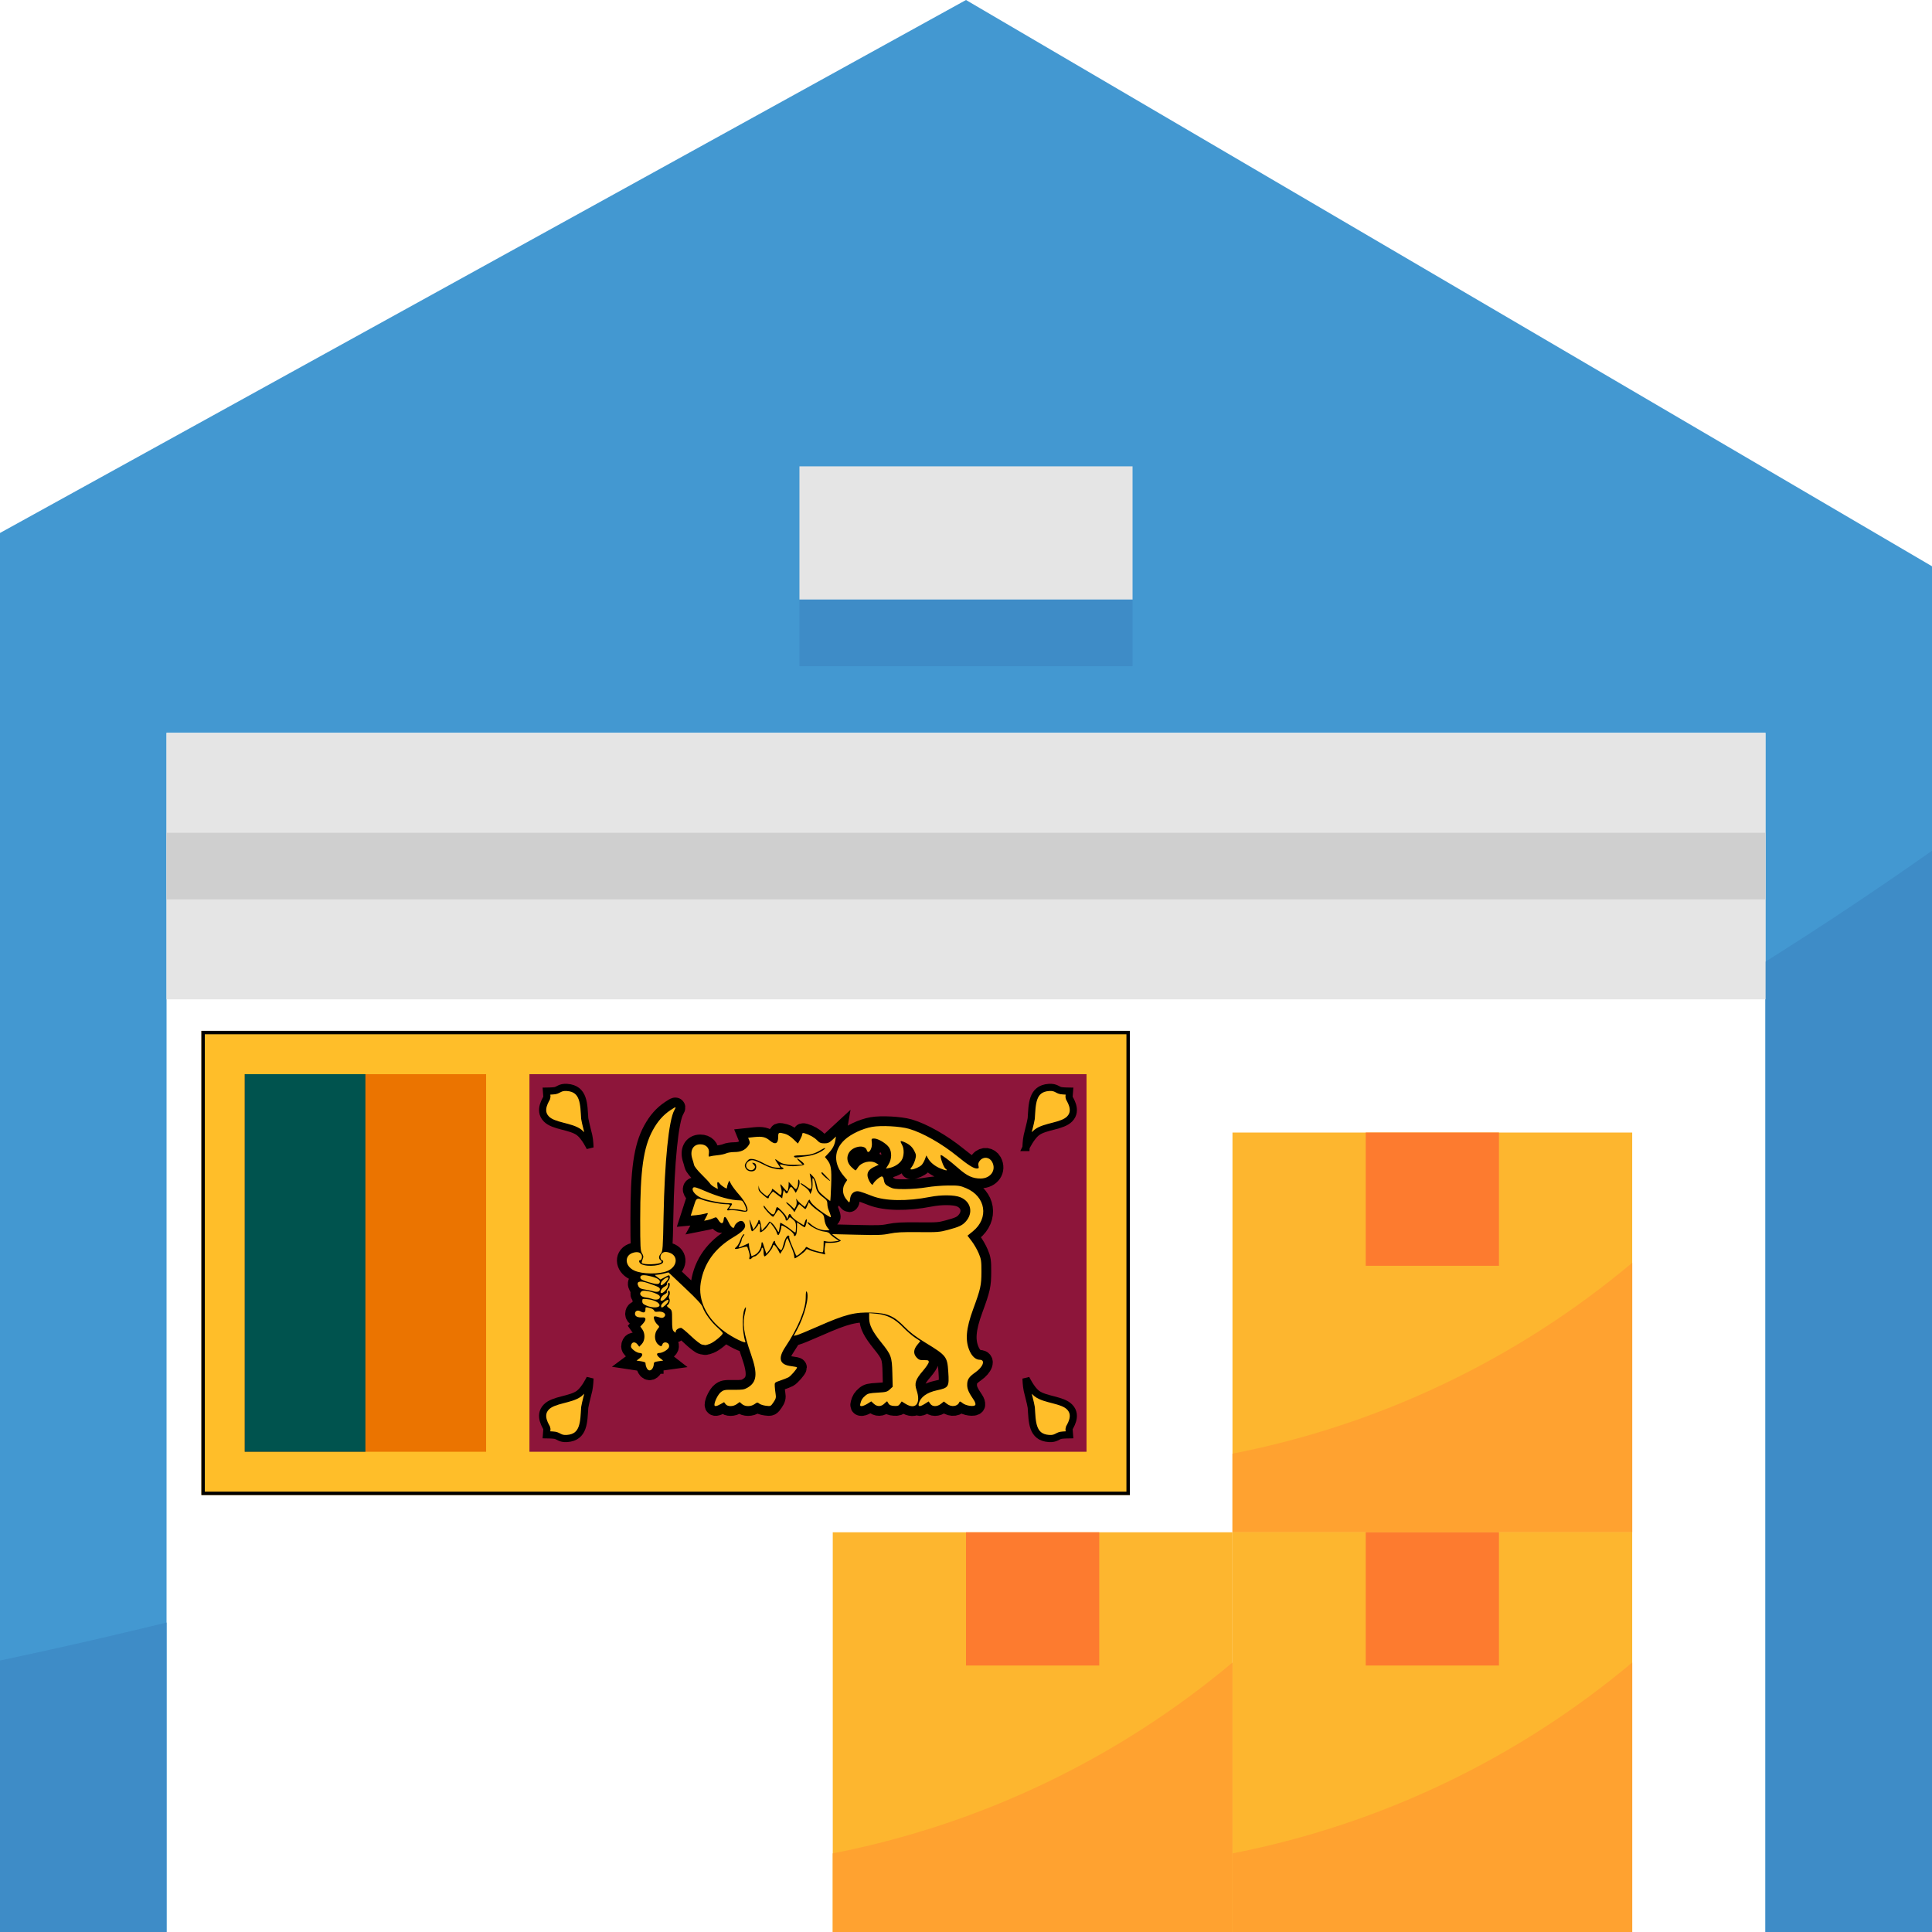 <?xml version="1.0" encoding="UTF-8"?> <svg xmlns="http://www.w3.org/2000/svg" width="566" height="566" viewBox="0 0 566 566" fill="none"><g clip-path="url(#clip0_9_258)"><path d="M283 0L0 156.138V566H48.793V214.69H517.207V566H566V165.897L283 0Z" fill="#4398D1"></path><path d="M517.207 566H566V249.236C549.928 260.556 533.669 271.388 517.207 281.732V566Z" fill="#3E8CC7"></path><path d="M0 566H48.793V475.343C32.008 479.441 15.741 483.15 0 486.467V566Z" fill="#3E8CC7"></path><path d="M517.207 214.69H48.793V292.759H517.207V214.69Z" fill="#E5E5E5"></path><path d="M517.207 243.966H48.793V263.483H517.207V243.966Z" fill="#CFCFCF"></path><path d="M331.793 136.62H234.207V175.655H331.793V136.62Z" fill="#E5E5E5"></path><path d="M478.173 331.793H361.069V448.897H478.173V331.793Z" fill="#FDB62F"></path><path d="M439.137 331.793H400.103V370.827H439.137V331.793Z" fill="#FD7B2F"></path><path d="M361.069 448.897H478.173V369.95C444.506 398.201 404.212 417.445 361.069 425.866V448.897Z" fill="#FFA230"></path><path d="M478.173 448.897H361.069V566H478.173V448.897Z" fill="#FDB62F"></path><path d="M439.137 448.897H400.103V487.931H439.137V448.897Z" fill="#FD7B2F"></path><path d="M361.069 566H478.173V487.053C444.506 515.304 404.212 534.548 361.069 542.97V566Z" fill="#FFA230"></path><path d="M361.069 448.897H243.966V566H361.069V448.897Z" fill="#FDB62F"></path><path d="M322.034 448.897H283V487.931H322.034V448.897Z" fill="#FD7B2F"></path><path d="M243.966 566H361.069V487.053C327.402 515.304 287.109 534.548 243.966 542.97V566Z" fill="#FFA230"></path><path d="M331.793 175.656H234.207V195.173H331.793V175.656Z" fill="#3E8CC7"></path></g><g clip-path="url(#clip1_9_258)"><path d="M59 302H331V438H59V302Z" fill="#FFBE29"></path><path d="M71.693 314.693H142.413V425.307H71.693V314.693Z" fill="#EB7400"></path><path d="M71.693 314.693H107.053V425.307H71.693V314.693Z" fill="#00534E"></path><path d="M155.107 314.693H318.307V425.307H155.107V314.693Z" fill="#8D153A"></path><path d="M172.844 403.822C172.844 403.822 171.344 406.954 169.686 408.23C167.23 410.121 162.194 409.984 160.056 412.19C157.495 414.791 160.255 418.227 160.232 418.525L160.091 420.34C160.091 420.34 161.818 420.361 162.545 420.478C163.639 420.653 164.065 421.565 166.101 421.429C171.22 421.088 171.013 416.361 171.303 412.322C171.56 410.783 172.155 408.778 172.493 407.24C172.783 405.921 172.844 403.822 172.844 403.822Z" fill="#FFBE29" stroke="black" stroke-width="2.096"></path><path d="M211.098 411.358L212.129 410.777L212.57 411.359C213.158 412.135 214.784 412.126 215.863 411.342L216.688 410.742L217.379 411.342C218.287 412.13 219.984 412.131 221.067 411.344C221.825 410.793 221.931 410.782 222.433 411.201C222.731 411.451 223.608 411.736 224.381 411.834C225.772 412.01 225.793 412 226.608 410.809C227.29 409.811 227.396 409.407 227.233 408.439C227.112 407.678 227.026 406.912 226.975 406.144C226.914 405.02 226.92 405.013 228.598 404.443C229.525 404.128 230.597 403.706 230.981 403.505C231.651 403.154 233.499 401.035 233.499 400.618C233.499 400.507 232.777 400.338 231.895 400.241C228.387 399.857 227.792 398.019 230.073 394.605C233.793 389.036 236.038 383.613 236.052 380.159C236.059 378.615 236.149 378.097 236.353 378.432C237.184 379.805 235.695 385.558 233.439 389.69L232.531 391.354L233.398 391.159C233.874 391.052 236.676 389.899 239.625 388.596C247.694 385.03 250.466 384.331 255.688 384.546C260.063 384.726 261.926 385.56 265.015 388.721C266.652 390.396 268.228 391.594 271.112 393.355C277.256 397.107 277.512 397.432 277.804 401.845C278.1 406.316 277.953 406.559 274.487 407.306C271.525 407.944 269.668 409.292 269.17 411.164C268.904 412.164 269.464 412.192 270.957 411.256L272.052 410.569L272.538 411.256C273.178 412.158 274.538 412.162 275.668 411.264L276.521 410.586L277.393 411.264C278.748 412.318 280.55 412.062 281.059 410.744C281.156 410.491 281.417 410.572 281.946 411.02C282.936 411.859 285.473 412.22 285.747 411.56C285.852 411.308 285.653 410.686 285.306 410.177C283.829 408.017 283.368 406.987 283.348 405.811C283.321 404.176 283.821 403.387 285.728 402.057C288.044 400.441 288.759 398.357 286.998 398.357C285.911 398.357 284.815 397.419 284.116 395.891C282.695 392.784 282.973 389.301 285.106 383.507C287.272 377.622 287.513 376.537 287.521 372.601C287.528 369.419 287.446 368.868 286.704 367.124C286.25 366.057 285.33 364.469 284.658 363.594L283.438 362.004L285.005 360.737C289.791 356.868 288.812 350.537 283.051 348.097C281.288 347.351 280.848 347.285 277.759 347.305C275.906 347.317 273.08 347.555 271.48 347.834C269.848 348.118 267.086 348.346 265.191 348.354C262.182 348.365 261.671 348.293 260.511 347.691C259.301 347.062 259.094 346.764 258.857 345.312C258.808 345.014 258.594 344.716 258.382 344.651C257.971 344.524 256.071 346.133 255.79 346.845C255.652 347.197 255.538 347.173 255.132 346.704C254.862 346.393 254.486 345.677 254.295 345.114C253.816 343.698 254.404 342.637 256.11 341.842L257.434 341.224L256.653 340.752C255.043 339.777 252.305 340.444 251.314 342.052C251.034 342.507 250.729 342.881 250.635 342.881C250.542 342.882 250.009 342.448 249.452 341.917C247.373 339.935 248.088 337.002 250.869 336.106C252.352 335.629 253.664 335.993 253.937 336.958C254.354 338.431 255.65 336.495 255.417 334.746C255.263 333.584 255.286 333.543 256.111 333.543C257.257 333.543 259.698 335.012 260.452 336.156C261.329 337.484 261.265 339.577 260.301 341.136L259.543 342.36L260.534 342.167C261.987 341.883 263.399 341.002 264.113 339.935C264.868 338.806 264.949 336.608 264.28 335.421C263.631 334.272 263.705 334.089 264.664 334.478C266.296 335.139 267.168 335.867 267.822 337.116C268.411 338.241 268.444 338.52 268.125 339.691C267.928 340.413 267.491 341.363 267.152 341.802C266.625 342.486 266.607 342.6 267.027 342.6C267.809 342.6 269.441 341.878 270.021 341.276C270.314 340.972 270.741 340.223 270.97 339.612L271.387 338.5L271.865 339.347C272.542 340.545 273.857 341.624 275.461 342.295C277.186 343.016 277.905 343.057 277.003 342.382C276.394 341.927 275.273 338.717 275.613 338.403C275.813 338.219 278.155 339.977 280.829 342.319C283.359 344.535 284.949 345.261 287.272 345.261C290.24 345.261 291.968 342.74 290.634 340.357C289.856 338.967 288.124 338.774 287.111 339.964C286.645 340.511 286.517 340.947 286.653 341.521C286.821 342.224 286.755 342.318 286.099 342.318C285.236 342.318 283.535 341.241 280.515 338.782C275.91 335.032 270.313 331.854 266.272 330.693C263.679 329.948 258.14 329.657 255.503 330.127C252.65 330.637 249.276 332.23 247.437 333.935C244.18 336.957 244.128 340.978 247.3 344.64L248.208 345.689L247.593 346.621C246.698 347.977 246.775 349.803 247.783 351.147C248.227 351.739 248.675 352.223 248.779 352.223C248.882 352.223 248.995 351.842 249.03 351.377C249.119 350.201 249.637 349.413 250.525 349.101C251.325 348.82 251.842 348.953 255.504 350.379C259.357 351.879 265.693 351.983 272.431 350.655C275.734 350.004 279.629 350.042 281.342 350.742C284.483 352.026 285.211 355.366 282.902 357.902C281.903 358.999 280.939 359.446 277.703 360.313C275.24 360.973 274.656 361.016 269.059 360.962C264.277 360.915 262.558 361.005 260.606 361.403C258.486 361.834 257.183 361.878 250.957 361.725L243.759 361.548L244.558 362.193C244.997 362.547 245.617 362.984 245.936 363.162C246.479 363.466 246.461 363.507 245.654 363.799C245.18 363.971 244.127 364.111 243.315 364.111H241.838L241.639 365.336C241.53 366.009 241.538 366.795 241.658 367.083C241.834 367.507 241.768 367.568 241.31 367.406C241 367.295 240.135 367.079 239.388 366.924C238.642 366.769 237.637 366.455 237.155 366.224C236.345 365.837 236.255 365.848 235.956 366.363C235.69 366.823 233.188 368.639 232.821 368.639C232.762 368.639 232.685 368.289 232.651 367.861C232.617 367.433 232.256 366.318 231.849 365.384C231.443 364.45 231.018 363.431 230.905 363.12C230.736 362.65 230.659 362.626 230.455 362.979C230.319 363.212 230.121 363.849 230.015 364.394C229.909 364.939 229.532 365.824 229.177 366.361L228.533 367.337L228.122 366.502C227.681 365.606 226.948 364.677 226.684 364.677C226.594 364.677 226.442 364.963 226.345 365.313C226.143 366.045 224.406 368.073 223.982 368.073C223.826 368.073 223.698 367.5 223.698 366.799C223.698 366.099 223.56 365.526 223.391 365.526C223.223 365.526 223.085 365.707 223.085 365.928C223.085 366.467 221.602 368.073 221.104 368.073C220.887 368.073 220.538 368.264 220.328 368.497C219.781 369.106 219.334 369.021 219.564 368.351C219.672 368.037 219.602 367.305 219.408 366.724L218.951 365.349C218.878 365.129 218.347 365.187 217.222 365.539C215.404 366.108 214.795 366.007 215.729 365.293C216.071 365.031 216.591 364.127 216.885 363.282C217.178 362.438 217.611 361.688 217.847 361.617C218.177 361.517 218.16 361.641 217.771 362.154C217.493 362.521 217.264 363.016 217.263 363.253C217.262 363.491 217.053 364.055 216.798 364.506C216.543 364.957 216.384 365.371 216.442 365.426C216.501 365.48 217.193 365.224 217.98 364.856L219.409 364.187L219.415 364.785C219.418 365.115 219.591 365.983 219.798 366.715L220.175 368.046L221.148 367.609C222.143 367.163 223.085 365.573 223.085 364.34C223.085 363.731 223.443 363.824 223.589 364.472C223.632 364.662 223.856 365.376 224.088 366.057L224.509 367.297L225.175 366.514C225.542 366.084 226.001 365.239 226.196 364.638C226.535 363.593 227.066 363.144 227.066 363.903C227.066 364.449 228.595 366.409 228.89 366.241C229.032 366.159 229.316 365.424 229.52 364.606C229.945 362.905 230.631 361.749 231.067 361.998C231.23 362.091 231.294 362.273 231.208 362.401C231.122 362.529 231.474 363.635 231.991 364.858L233.142 367.594C233.331 368.047 233.501 367.982 234.608 367.028C235.296 366.435 235.921 365.771 235.996 365.552C236.11 365.222 236.264 365.234 236.908 365.624C237.808 366.169 240.835 367.048 241.069 366.832C241.156 366.751 241.246 365.975 241.268 365.108L241.309 363.531L242.179 363.707C242.658 363.804 243.664 363.798 244.416 363.694L245.783 363.504L244.565 362.689C243.895 362.241 243.218 361.66 243.06 361.4C242.891 361.122 242.295 360.886 241.62 360.83C239.795 360.678 236.561 358.909 236.561 358.061C236.561 357.902 237.009 358.173 237.556 358.662C238.771 359.748 240.458 360.43 241.932 360.43H243.034L242.352 359.545C241.96 359.037 241.609 358.072 241.527 357.278C241.395 356.013 241.258 355.812 239.904 354.894C239.091 354.342 238.084 353.516 237.666 353.057L236.907 352.223L236.519 353.213C236.306 353.758 236.045 354.204 235.94 354.204C235.835 354.204 235.425 353.885 235.029 353.496C234.634 353.107 234.23 352.79 234.133 352.792C234.036 352.794 233.686 353.318 233.355 353.956L232.752 355.118L232.287 354.448C232.03 354.08 231.426 353.429 230.942 353.001C230.459 352.572 230.205 352.222 230.377 352.222C230.55 352.222 231.146 352.668 231.703 353.213L232.714 354.204L233.126 353.478C233.37 353.047 233.462 352.385 233.351 351.85C233.19 351.07 233.213 351.025 233.519 351.514C233.714 351.826 234.306 352.423 234.834 352.841L235.795 353.601L236.458 352.416C237.118 351.237 237.123 351.235 237.423 351.939C237.824 352.881 240.729 355.205 243.203 356.562C243.584 356.772 243.423 356.052 242.719 354.397C242.533 353.959 242.38 353.169 242.38 352.642C242.38 351.859 242.149 351.511 241.124 350.75C239.643 349.65 239.164 348.869 238.885 347.095C238.772 346.377 238.513 345.578 238.309 345.32C238.007 344.937 237.958 345.151 238.038 346.484C238.093 347.383 237.973 348.501 237.772 348.968L237.407 349.817L237.124 349.109C236.969 348.72 236.282 348.043 235.598 347.605C234.914 347.167 234.433 346.735 234.531 346.645C234.628 346.555 235.332 346.954 236.095 347.532C237.257 348.412 237.513 348.508 237.674 348.12C237.864 347.665 237.674 345.683 237.309 344.298C237.126 343.606 237.142 343.61 238.017 344.463C238.662 345.092 239.018 345.842 239.294 347.151C239.645 348.815 239.822 349.092 241.399 350.442C242.345 351.253 243.169 351.871 243.229 351.815C243.289 351.76 243.409 349.662 243.495 347.154C243.659 342.344 243.473 341.199 242.286 339.713L241.676 338.95L242.635 337.94C243.886 336.624 244.46 335.569 244.709 334.129L244.912 332.958L243.83 333.958C242.944 334.776 242.521 334.958 241.494 334.958C240.478 334.958 240.081 334.791 239.396 334.079C238.574 333.225 237.118 332.403 235.718 332.003C235.201 331.855 235.029 331.92 235.029 332.261C235.029 332.511 234.743 333.233 234.394 333.866L233.759 335.016L232.429 333.733C231.613 332.946 230.645 332.334 229.924 332.149C228.084 331.677 227.984 331.724 227.984 333.061C227.984 335.091 227.096 335.469 225.498 334.12C224.28 333.092 223.269 332.868 220.959 333.116L219.174 333.307L219.495 334.093C219.764 334.75 219.703 335.026 219.129 335.772C218.197 336.981 216.985 337.505 215.12 337.505C214.261 337.505 213.186 337.678 212.731 337.89C212.276 338.102 211.146 338.346 210.219 338.433C209.292 338.52 208.305 338.674 208.024 338.776C207.586 338.936 207.537 338.804 207.679 337.83C207.895 336.34 206.828 335.241 205.165 335.241C203.008 335.241 202.012 337.124 202.857 339.608C203.041 340.159 203.198 340.718 203.33 341.283C203.431 341.743 204.403 342.963 205.594 344.126C206.741 345.246 207.825 346.411 208.003 346.716C208.181 347.02 208.77 347.509 209.311 347.801L210.295 348.334L210.166 347.306C210.023 346.177 210.275 346 210.891 346.797C211.111 347.081 211.67 347.542 212.133 347.82C212.863 348.257 212.976 348.266 212.976 347.886C212.976 347.645 213.124 347.089 213.306 346.651L213.637 345.854L214.211 346.938C214.526 347.534 215.552 348.889 216.491 349.949C218.312 352.006 219.421 354.304 218.848 354.833C218.616 355.048 217.988 355.031 216.687 354.776C215.678 354.578 214.431 354.474 213.914 354.544C212.86 354.687 212.777 354.554 213.425 353.762C214.11 352.926 214.001 352.788 212.656 352.788C211.101 352.788 207.239 352.061 205.757 351.488C204.316 350.932 203.983 351.07 203.559 352.404L202.782 354.821L202.352 356.147L203.912 356.001C204.769 355.92 205.873 355.737 206.363 355.593C206.854 355.45 207.3 355.374 207.354 355.424C207.408 355.474 207.19 355.992 206.868 356.575L206.284 357.635L207.256 357.442C207.79 357.335 208.595 357.075 209.043 356.863C209.824 356.495 209.887 356.522 210.502 357.486C211.26 358.671 211.865 358.623 211.999 357.365C212.138 356.065 212.577 356.258 213.401 357.98C214.194 359.637 215.019 360.221 215.177 359.24C215.23 358.914 215.657 358.383 216.126 358.06C217.076 357.408 217.791 357.604 218.201 358.628C218.626 359.688 217.679 360.782 214.924 362.411C209.407 365.674 206.2 370.137 205.284 375.826C204.458 380.957 207.037 386.259 212.212 390.067C214.688 391.89 218.622 393.813 218.372 393.079C217.311 389.963 217.346 384.015 218.431 383.012C218.594 382.862 218.538 383.482 218.307 384.391C217.444 387.777 217.819 390.475 220.029 396.799C222.028 402.518 221.751 404.963 218.922 406.578C218.014 407.097 217.429 407.183 214.986 407.154C212.335 407.123 212.046 407.174 211.195 407.836C210.37 408.478 209.3 410.584 209.3 411.567C209.3 412.099 209.906 412.029 211.097 411.358L211.098 411.358ZM254.126 411.243L255.238 410.546L255.993 411.243C256.982 412.156 258.14 412.136 259.09 411.188C259.505 410.775 259.877 410.488 259.918 410.551C260.056 410.777 260.193 411.005 260.329 411.233C260.564 411.627 261.047 411.825 261.919 411.885C262.969 411.957 263.251 411.858 263.669 411.269L264.167 410.568L265.261 411.254C268.258 413.133 269.855 411.162 268.515 407.236C267.835 405.24 268.209 404.117 270.404 401.577C271.329 400.505 272.087 399.362 272.088 399.035C272.088 398.515 271.917 398.445 270.685 398.469C269.507 398.492 269.162 398.369 268.541 397.702C267.532 396.618 267.592 395.377 268.72 394L269.621 392.899L268.022 391.841C267.143 391.258 265.557 389.881 264.498 388.779C262.12 386.305 259.782 385.132 256.698 384.866L254.631 384.688L254.634 386.215C254.638 388.18 255.584 390.071 258.164 393.274C261.098 396.916 261.303 397.479 261.422 402.239L261.523 406.265L260.674 407.051C259.906 407.761 259.56 407.851 257.085 407.991C254.728 408.123 254.233 408.242 253.541 408.84C252.622 409.634 252.348 410.066 252.064 411.162C251.899 411.801 251.966 411.941 252.438 411.941C252.755 411.941 253.514 411.627 254.126 411.243L254.126 411.243ZM191.536 399.598C191.536 399.089 191.769 398.953 192.915 398.794L194.294 398.603L193.374 397.888C192.282 397.038 192.18 396.374 193.144 396.373C194.103 396.373 195.728 395.4 195.975 394.681C196.09 394.347 196.017 393.901 195.812 393.671C195.274 393.072 194.263 393.163 194.075 393.826C193.873 394.54 193.535 394.541 192.769 393.833C191.616 392.768 191.59 390.563 192.715 389.28C193.245 388.674 193.241 388.635 192.565 388.01C191.838 387.338 191.318 386.008 191.66 385.692C191.769 385.592 192.343 385.672 192.937 385.87C193.78 386.152 194.113 386.157 194.46 385.89C195.513 385.083 194.373 384.045 192.685 384.274C192.005 384.366 191.725 384.274 191.627 383.93C191.553 383.669 190.959 383.329 190.29 383.164C189.094 382.869 189.085 382.872 189.085 383.676C189.085 384.558 188.57 384.724 187.59 384.159C186.794 383.699 186.022 384.056 186.022 384.883C186.022 385.654 186.817 386.035 188.243 385.945C189.336 385.877 189.376 386.67 188.338 387.81L187.591 388.63L188.183 389.459C189.059 390.687 188.985 392.727 188.028 393.74L187.278 394.534L186.786 393.897C186.102 393.012 185.166 393.071 184.91 394.016C184.742 394.634 184.88 394.917 185.674 395.573C186.208 396.013 186.987 396.373 187.405 396.373C188.441 396.373 188.4 397.168 187.324 397.971L186.482 398.599L187.783 398.796C188.499 398.905 189.085 399.108 189.085 399.249C189.085 399.789 189.422 401.427 190.277 401.468C191.04 401.505 191.517 400.372 191.535 399.598L191.536 399.598ZM208.009 393.671C209.192 393.216 211.751 391.101 211.751 390.579C211.751 390.414 211.045 389.656 210.181 388.894C208.364 387.29 206.388 384.588 205.876 383.009C205.608 382.185 204.318 380.775 200.683 377.336L195.847 372.759L194.453 373.103C193.686 373.293 192.751 373.452 192.374 373.458C191.725 373.468 191.737 373.504 192.6 374.156L193.51 374.843L194.786 374.152C196.024 373.482 196.068 373.478 196.22 374.017C196.31 374.333 196.117 374.88 195.775 375.281C195.443 375.671 195.255 376.113 195.355 376.263C195.456 376.414 195.137 376.729 194.647 376.963C193.739 377.397 193.109 378.826 193.825 378.826C194.47 378.826 195.892 377.114 195.728 376.535C195.644 376.238 195.685 375.933 195.818 375.857C196.372 375.541 196.337 376.885 195.775 377.546C195.443 377.935 195.254 378.377 195.355 378.528C195.455 378.679 195.137 378.993 194.647 379.227C193.745 379.658 193.108 381.09 193.818 381.09C194.515 381.09 195.913 379.454 195.74 378.842C195.649 378.522 195.684 378.198 195.818 378.122C196.191 377.909 196.392 378.97 196.077 379.489C195.909 379.768 195.91 380.148 196.081 380.449C196.391 380.995 196.077 382.044 195.506 382.37C195.261 382.51 195.427 382.784 196.021 383.221C196.879 383.854 196.896 383.921 196.896 386.713C196.896 389.047 196.992 389.649 197.432 390.055C197.925 390.511 197.968 390.513 197.968 390.076C197.968 389.598 198.827 389.015 199.53 389.015C199.737 389.015 201.032 390.085 202.408 391.394C203.792 392.711 205.24 393.832 205.65 393.903L206.631 394.071C206.762 394.092 207.382 393.912 208.009 393.671L208.009 393.671ZM193.221 382.381C193.221 381.628 191.63 380.825 189.728 380.617C188.192 380.449 188.167 380.458 188.167 381.207C188.167 381.827 188.408 382.07 189.468 382.521C191.172 383.245 193.221 383.168 193.221 382.381H193.221ZM194.964 382.311C195.74 381.625 196.108 380.808 195.641 380.808C195.104 380.808 193.679 382.055 193.679 382.525C193.679 383.259 193.944 383.215 194.964 382.311ZM193.311 380.087C193.377 379.662 193.107 379.379 192.301 379.023C190.561 378.257 188.481 377.901 187.98 378.286C187.057 378.993 187.672 379.943 189.163 380.114C189.763 380.183 190.578 380.362 190.972 380.511C192.118 380.946 193.208 380.748 193.311 380.086V380.087ZM193.311 377.813C193.404 377.208 193.008 376.991 189.768 375.879C187.349 375.048 186.279 375.44 187.052 376.872C187.321 377.371 187.773 377.599 188.786 377.748C189.54 377.858 190.57 378.073 191.076 378.226C192.426 378.635 193.206 378.491 193.311 377.814V377.813ZM194.933 375.683C195.422 375.2 195.822 374.629 195.822 374.415C195.822 373.721 193.892 374.949 193.645 375.799C193.35 376.819 193.829 376.776 194.933 375.683ZM193.311 375.54C193.417 374.85 192.242 374.227 189.93 373.749C188.234 373.397 187.485 373.597 187.612 374.366C187.682 374.786 188.247 375.092 189.849 375.58C192.414 376.361 193.185 376.352 193.311 375.54V375.54ZM195.572 372.33C198.535 371.043 198.791 367.798 195.997 366.947C194.837 366.593 194.097 366.783 193.653 367.55C193.313 368.137 193.54 369.204 194.005 369.204C194.163 369.204 194.291 369.402 194.291 369.643C194.291 370.77 189.768 371.28 187.913 370.363C187.261 370.041 186.978 369.204 187.52 369.204C187.925 369.204 188.205 368.352 187.998 367.749C187.716 366.928 186.868 366.643 185.637 366.957C182.86 367.665 182.938 370.849 185.766 372.2C188.084 373.308 193.166 373.375 195.572 372.33L195.572 372.33ZM193.729 369.835C193.901 369.676 193.826 369.433 193.539 369.212C192.909 368.729 192.942 368.011 193.633 367.189C194.152 366.571 194.217 365.647 194.396 356.325C194.703 340.259 195.928 328.175 197.541 325.277C198.184 324.123 198.094 324.118 196.433 325.22C194.295 326.64 192.666 328.489 191.224 331.136C188.5 336.132 187.553 342.855 187.553 357.205C187.553 365.353 187.61 366.419 188.085 367.185C188.537 367.913 188.561 368.181 188.244 368.958C188.038 369.462 187.945 369.943 188.036 370.028C188.645 370.59 193.075 370.441 193.729 369.836L193.729 369.835ZM218.62 354.515C218.713 354.377 218.508 353.676 218.164 352.959C217.629 351.84 217.413 351.654 216.651 351.654C214.261 351.654 210.42 350.613 206.46 348.89C204.173 347.896 203.383 347.668 203.109 347.921C202.41 348.567 203.572 350.102 205.373 350.909C206.971 351.624 211.437 352.504 213.474 352.504C214.656 352.504 214.684 352.556 214.011 353.504L213.517 354.202L214.854 354.235C215.589 354.254 216.604 354.366 217.11 354.485C218.422 354.793 218.434 354.794 218.621 354.515H218.62Z" fill="#FFBE29" stroke="black" stroke-width="5.731"></path><path d="M232.578 361.755C232.578 361.34 231.328 360.215 230.062 359.49C229.067 358.92 228.903 358.903 228.901 359.367C228.897 360.072 228.255 361.844 228.002 361.844C227.86 361.844 227.65 361.498 227.535 361.075C227.42 360.652 226.938 359.818 226.463 359.222L225.601 358.138L224.929 359.142C224.303 360.078 223.219 360.995 222.738 360.995C222.623 360.995 222.6 360.502 222.688 359.899C222.783 359.245 222.709 358.725 222.505 358.609C222.318 358.502 222.164 358.539 222.164 358.692C222.164 359.045 220.658 360.712 220.339 360.712C220.208 360.712 220.024 360.234 219.931 359.65L219.578 357.598C219.478 357.053 219.692 357.423 220.055 358.419L220.714 360.231L221.438 359.127C221.835 358.52 222.162 357.856 222.162 357.652C222.163 357.449 222.298 357.358 222.461 357.452C222.625 357.545 222.853 358.275 222.967 359.074L223.176 360.526L223.972 359.675C224.409 359.206 224.922 358.58 225.111 358.282C225.449 357.75 225.468 357.75 226.139 358.306C226.516 358.617 227.094 359.362 227.425 359.961C227.755 360.559 228.071 361.005 228.124 360.951C228.178 360.897 228.3 360.28 228.394 359.58L228.581 358.248C228.627 358.075 230.978 359.565 231.848 360.32C232.406 360.805 232.937 361.134 233.027 361.051C233.117 360.968 233.191 360.253 233.191 359.461C233.191 358.234 233.057 357.905 232.288 357.234C231.404 356.463 231.379 356.458 231.052 357.022C230.628 357.755 230.128 357.765 230.128 357.042C230.128 356.514 228.456 354.485 228.022 354.485C227.909 354.485 227.557 354.931 227.239 355.475C226.922 356.02 226.58 356.466 226.481 356.465C226.052 356.462 223.696 353.899 223.697 353.436C223.697 353.068 223.855 353.163 224.269 353.777C224.583 354.244 225.21 354.941 225.662 355.326C226.578 356.106 226.911 355.916 227.265 354.414C227.365 353.986 227.54 353.635 227.654 353.635C228.045 353.635 230.096 355.761 230.385 356.466L230.674 357.173L230.894 356.395C231.162 355.443 231.458 355.408 231.886 356.276C232.065 356.639 232.949 357.393 233.85 357.952L235.488 358.969L235.817 357.947C235.998 357.384 236.237 357.061 236.349 357.229C236.516 357.478 236.09 359.172 235.769 359.537C235.721 359.592 235.19 359.29 234.589 358.866L233.497 358.097L233.493 359.475C233.49 360.233 233.406 361.139 233.304 361.49C233.105 362.174 232.578 362.367 232.578 361.755V361.755ZM224.41 350.77C222.463 349.184 222.168 348.821 222.211 348.069L222.257 347.269L222.384 348.042C222.458 348.493 222.977 349.169 223.63 349.667L224.749 350.52L225.437 349.743C225.815 349.316 226.13 348.808 226.136 348.613C226.152 348.106 226.245 348.149 227.563 349.265C228.735 350.256 228.753 350.261 228.927 349.619C229.024 349.26 228.99 348.586 228.85 348.12C228.468 346.839 228.543 346.646 229.123 347.418C229.411 347.803 229.876 348.347 230.155 348.628C230.64 349.115 230.67 349.109 230.851 348.486C230.954 348.128 231.041 347.473 231.043 347.03L231.048 346.225L232.104 347.393C233.09 348.484 233.181 348.524 233.482 348.004C233.659 347.698 233.807 346.962 233.809 346.368C233.812 345.601 233.895 345.407 234.095 345.699C234.429 346.187 234.197 347.515 233.58 348.647L233.138 349.46L232.557 348.577C231.813 347.448 231.566 347.466 231.089 348.684C230.639 349.836 230.346 349.924 229.907 349.038C229.622 348.465 229.568 348.535 229.367 349.739L229.142 351.077L227.799 350.06L226.456 349.043L225.852 349.712C225.52 350.081 225.244 350.541 225.238 350.736C225.226 351.158 224.903 351.171 224.41 350.77H224.41ZM241.73 344.862C241.021 344.239 240.533 343.644 240.645 343.541C240.756 343.437 240.882 343.408 240.925 343.475C240.967 343.542 241.546 344.137 242.212 344.796C243.745 346.314 243.43 346.357 241.73 344.862ZM218.66 342.535C218.015 341.685 218.06 341.121 218.845 340.199C219.412 339.533 219.671 339.443 220.661 339.566C221.296 339.644 222.663 340.192 223.698 340.783C224.894 341.465 226.131 341.922 227.089 342.035C227.919 342.133 228.597 342.171 228.597 342.118C228.597 342.064 228.253 341.517 227.832 340.9C226.832 339.436 226.866 339.279 227.994 340.156C229.152 341.057 230.537 341.32 233.632 341.228L235.144 341.183L234.267 340.337C233.04 339.154 233.417 339.048 234.773 340.195C236.043 341.271 235.964 341.347 233.289 341.607C232.153 341.718 230.931 341.638 229.915 341.386C228.395 341.009 228.336 341.015 228.624 341.512C228.79 341.798 229.058 342.033 229.221 342.033C229.383 342.033 229.516 342.178 229.516 342.355C229.516 342.901 226.234 342.421 224.665 341.646C221.081 339.876 220.63 339.722 219.777 339.985C219.302 340.13 218.827 340.558 218.664 340.986C218.118 342.414 220.193 343.524 221.049 342.261C221.297 341.896 221.239 341.645 220.803 341.2C220.206 340.59 220.262 340.503 221.068 340.789C221.641 340.992 221.717 342.333 221.185 342.825C220.576 343.388 219.185 343.228 218.66 342.535ZM232.777 339.009C232.328 338.595 232.68 338.493 234.689 338.457C237.175 338.412 238.684 338.007 240.465 336.91C241.892 336.031 242.279 336.204 240.925 337.116C239.689 337.947 237.762 338.586 235.901 338.782C235 338.876 233.973 339.007 233.619 339.073C233.265 339.139 232.886 339.11 232.777 339.009V339.009Z" fill="black" stroke="black" stroke-width="5.731"></path><path d="M211.098 411.358L212.129 410.777L212.57 411.359C213.158 412.135 214.784 412.126 215.863 411.342L216.688 410.742L217.379 411.342C218.287 412.13 219.984 412.131 221.067 411.344C221.825 410.793 221.931 410.782 222.433 411.201C222.731 411.451 223.608 411.736 224.381 411.834C225.772 412.01 225.793 412 226.608 410.809C227.29 409.811 227.396 409.407 227.233 408.439C227.112 407.678 227.026 406.912 226.975 406.144C226.914 405.02 226.92 405.013 228.598 404.443C229.525 404.128 230.597 403.706 230.981 403.505C231.651 403.154 233.499 401.035 233.499 400.618C233.499 400.507 232.777 400.338 231.895 400.241C228.387 399.857 227.792 398.019 230.073 394.605C233.793 389.036 236.038 383.613 236.052 380.159C236.059 378.615 236.149 378.097 236.353 378.432C237.184 379.805 235.695 385.558 233.439 389.69L232.531 391.354L233.398 391.159C233.874 391.052 236.676 389.899 239.625 388.596C247.694 385.03 250.466 384.331 255.688 384.546C260.063 384.726 261.926 385.56 265.015 388.721C266.652 390.396 268.228 391.594 271.112 393.355C277.256 397.107 277.512 397.432 277.804 401.845C278.1 406.316 277.953 406.559 274.487 407.306C271.525 407.944 269.668 409.292 269.17 411.164C268.904 412.164 269.464 412.192 270.957 411.256L272.052 410.569L272.538 411.256C273.178 412.158 274.538 412.162 275.668 411.264L276.521 410.586L277.393 411.264C278.748 412.318 280.55 412.062 281.059 410.744C281.156 410.491 281.417 410.572 281.946 411.02C282.936 411.859 285.473 412.22 285.747 411.56C285.852 411.308 285.653 410.686 285.306 410.177C283.829 408.017 283.368 406.987 283.348 405.811C283.321 404.176 283.821 403.387 285.728 402.057C288.044 400.441 288.759 398.357 286.998 398.357C285.911 398.357 284.815 397.419 284.116 395.891C282.695 392.784 282.973 389.301 285.106 383.507C287.272 377.622 287.513 376.537 287.521 372.601C287.528 369.419 287.446 368.868 286.704 367.124C286.25 366.057 285.33 364.469 284.658 363.594L283.438 362.004L285.005 360.737C289.791 356.868 288.812 350.537 283.051 348.097C281.288 347.351 280.848 347.285 277.759 347.305C275.906 347.317 273.08 347.555 271.48 347.834C269.848 348.118 267.086 348.346 265.191 348.354C262.182 348.365 261.671 348.293 260.511 347.691C259.301 347.062 259.094 346.764 258.857 345.312C258.808 345.014 258.594 344.716 258.382 344.651C257.971 344.524 256.071 346.133 255.79 346.845C255.652 347.197 255.538 347.173 255.132 346.704C254.862 346.393 254.486 345.677 254.295 345.114C253.816 343.698 254.404 342.637 256.11 341.842L257.434 341.224L256.653 340.752C255.043 339.777 252.305 340.444 251.314 342.052C251.034 342.507 250.729 342.881 250.635 342.881C250.542 342.882 250.009 342.448 249.452 341.917C247.373 339.935 248.088 337.002 250.869 336.106C252.352 335.629 253.664 335.993 253.937 336.958C254.354 338.431 255.65 336.495 255.417 334.746C255.263 333.584 255.286 333.543 256.111 333.543C257.257 333.543 259.698 335.012 260.452 336.156C261.329 337.484 261.265 339.577 260.301 341.136L259.543 342.36L260.534 342.167C261.987 341.883 263.399 341.002 264.113 339.935C264.868 338.806 264.949 336.608 264.28 335.421C263.631 334.272 263.705 334.089 264.664 334.478C266.296 335.139 267.168 335.867 267.822 337.116C268.411 338.241 268.444 338.52 268.125 339.691C267.928 340.413 267.491 341.363 267.152 341.802C266.625 342.486 266.607 342.6 267.027 342.6C267.809 342.6 269.441 341.878 270.021 341.276C270.314 340.972 270.741 340.223 270.97 339.612L271.387 338.5L271.865 339.347C272.542 340.545 273.857 341.624 275.461 342.295C277.186 343.016 277.905 343.057 277.003 342.382C276.394 341.927 275.273 338.717 275.613 338.403C275.813 338.219 278.155 339.977 280.829 342.319C283.359 344.535 284.949 345.261 287.272 345.261C290.24 345.261 291.968 342.74 290.634 340.357C289.856 338.967 288.124 338.774 287.111 339.964C286.645 340.511 286.517 340.947 286.653 341.521C286.821 342.224 286.755 342.318 286.099 342.318C285.236 342.318 283.535 341.241 280.515 338.782C275.91 335.032 270.313 331.854 266.272 330.693C263.679 329.948 258.14 329.657 255.503 330.127C252.65 330.637 249.276 332.23 247.437 333.935C244.18 336.957 244.128 340.978 247.3 344.64L248.208 345.689L247.593 346.621C246.698 347.977 246.775 349.803 247.783 351.147C248.227 351.739 248.675 352.223 248.779 352.223C248.882 352.223 248.995 351.842 249.03 351.377C249.119 350.201 249.637 349.413 250.525 349.101C251.325 348.82 251.842 348.953 255.504 350.379C259.357 351.879 265.693 351.983 272.431 350.655C275.734 350.004 279.629 350.042 281.342 350.742C284.483 352.026 285.211 355.366 282.902 357.902C281.903 358.999 280.939 359.446 277.703 360.313C275.24 360.973 274.656 361.016 269.059 360.962C264.277 360.915 262.558 361.005 260.606 361.403C258.486 361.834 257.183 361.878 250.957 361.725L243.759 361.548L244.558 362.193C244.997 362.547 245.617 362.984 245.936 363.162C246.479 363.466 246.461 363.507 245.654 363.799C245.18 363.971 244.127 364.111 243.315 364.111H241.838L241.639 365.336C241.53 366.009 241.538 366.795 241.658 367.083C241.834 367.507 241.768 367.568 241.31 367.406C241 367.295 240.135 367.079 239.388 366.924C238.642 366.769 237.637 366.455 237.155 366.224C236.345 365.837 236.255 365.848 235.956 366.363C235.69 366.823 233.188 368.639 232.821 368.639C232.762 368.639 232.685 368.289 232.651 367.861C232.617 367.433 232.256 366.318 231.849 365.384C231.443 364.45 231.018 363.431 230.905 363.12C230.736 362.65 230.659 362.626 230.455 362.979C230.319 363.212 230.121 363.849 230.015 364.394C229.909 364.939 229.532 365.824 229.177 366.361L228.533 367.337L228.122 366.502C227.681 365.606 226.948 364.677 226.684 364.677C226.594 364.677 226.442 364.963 226.345 365.313C226.143 366.045 224.406 368.073 223.982 368.073C223.826 368.073 223.698 367.5 223.698 366.799C223.698 366.099 223.56 365.526 223.391 365.526C223.223 365.526 223.085 365.707 223.085 365.928C223.085 366.467 221.602 368.073 221.104 368.073C220.887 368.073 220.538 368.264 220.328 368.497C219.781 369.106 219.334 369.021 219.564 368.351C219.672 368.037 219.602 367.305 219.408 366.724L218.951 365.349C218.878 365.129 218.347 365.187 217.222 365.539C215.404 366.108 214.795 366.007 215.729 365.293C216.071 365.031 216.591 364.127 216.885 363.282C217.178 362.438 217.611 361.688 217.847 361.617C218.177 361.517 218.16 361.641 217.771 362.154C217.493 362.521 217.264 363.016 217.263 363.253C217.262 363.491 217.053 364.055 216.798 364.506C216.543 364.957 216.384 365.371 216.442 365.426C216.501 365.48 217.193 365.224 217.98 364.856L219.409 364.187L219.415 364.785C219.418 365.115 219.591 365.983 219.798 366.715L220.175 368.046L221.148 367.609C222.143 367.163 223.085 365.573 223.085 364.34C223.085 363.731 223.443 363.824 223.589 364.472C223.632 364.662 223.856 365.376 224.088 366.057L224.509 367.297L225.175 366.514C225.542 366.084 226.001 365.239 226.196 364.638C226.535 363.593 227.066 363.144 227.066 363.903C227.066 364.449 228.595 366.409 228.89 366.241C229.032 366.159 229.316 365.424 229.52 364.606C229.945 362.905 230.631 361.749 231.067 361.998C231.23 362.091 231.294 362.273 231.208 362.401C231.122 362.529 231.474 363.635 231.991 364.858L233.142 367.594C233.331 368.047 233.501 367.982 234.608 367.028C235.296 366.435 235.921 365.771 235.996 365.552C236.11 365.222 236.264 365.234 236.908 365.624C237.808 366.169 240.835 367.048 241.069 366.832C241.156 366.751 241.246 365.975 241.268 365.108L241.309 363.531L242.179 363.707C242.658 363.804 243.664 363.798 244.416 363.694L245.783 363.504L244.565 362.689C243.895 362.241 243.218 361.66 243.06 361.4C242.891 361.122 242.295 360.886 241.62 360.83C239.795 360.678 236.561 358.909 236.561 358.061C236.561 357.902 237.009 358.173 237.556 358.662C238.771 359.748 240.458 360.43 241.932 360.43H243.034L242.352 359.545C241.96 359.037 241.609 358.072 241.527 357.278C241.395 356.013 241.258 355.812 239.904 354.894C239.091 354.342 238.084 353.516 237.666 353.057L236.907 352.223L236.519 353.213C236.306 353.758 236.045 354.204 235.94 354.204C235.835 354.204 235.425 353.885 235.029 353.496C234.634 353.107 234.23 352.79 234.133 352.792C234.036 352.794 233.686 353.318 233.355 353.956L232.752 355.118L232.287 354.448C232.03 354.08 231.426 353.429 230.942 353.001C230.459 352.572 230.205 352.222 230.377 352.222C230.55 352.222 231.146 352.668 231.703 353.213L232.714 354.204L233.126 353.478C233.37 353.047 233.462 352.385 233.351 351.85C233.19 351.07 233.213 351.025 233.519 351.514C233.714 351.826 234.306 352.423 234.834 352.841L235.795 353.601L236.458 352.416C237.118 351.237 237.123 351.235 237.423 351.939C237.824 352.881 240.729 355.205 243.203 356.562C243.584 356.772 243.423 356.052 242.719 354.397C242.533 353.959 242.38 353.169 242.38 352.642C242.38 351.859 242.149 351.511 241.124 350.75C239.643 349.65 239.164 348.869 238.885 347.095C238.772 346.377 238.513 345.578 238.309 345.32C238.007 344.937 237.958 345.151 238.038 346.484C238.093 347.383 237.973 348.501 237.772 348.968L237.407 349.817L237.124 349.109C236.969 348.72 236.282 348.043 235.598 347.605C234.914 347.167 234.433 346.735 234.531 346.645C234.628 346.555 235.332 346.954 236.095 347.532C237.257 348.412 237.513 348.508 237.674 348.12C237.864 347.665 237.674 345.683 237.309 344.298C237.126 343.606 237.142 343.61 238.017 344.463C238.662 345.092 239.018 345.842 239.294 347.151C239.645 348.815 239.822 349.092 241.399 350.442C242.345 351.253 243.169 351.871 243.229 351.815C243.289 351.76 243.409 349.662 243.495 347.154C243.659 342.344 243.473 341.199 242.286 339.713L241.676 338.95L242.635 337.94C243.886 336.624 244.46 335.569 244.709 334.129L244.912 332.958L243.83 333.958C242.944 334.776 242.521 334.958 241.494 334.958C240.478 334.958 240.081 334.791 239.396 334.079C238.574 333.225 237.118 332.403 235.718 332.003C235.201 331.855 235.029 331.92 235.029 332.261C235.029 332.511 234.743 333.233 234.394 333.866L233.759 335.016L232.429 333.733C231.613 332.946 230.645 332.334 229.924 332.149C228.084 331.677 227.984 331.724 227.984 333.061C227.984 335.091 227.096 335.469 225.498 334.12C224.28 333.092 223.269 332.868 220.959 333.116L219.174 333.307L219.495 334.093C219.764 334.75 219.703 335.026 219.129 335.772C218.197 336.981 216.985 337.505 215.12 337.505C214.261 337.505 213.186 337.678 212.731 337.89C212.276 338.102 211.146 338.346 210.219 338.433C209.292 338.52 208.305 338.674 208.024 338.776C207.586 338.936 207.537 338.804 207.679 337.83C207.895 336.34 206.828 335.241 205.165 335.241C203.008 335.241 202.012 337.124 202.857 339.608C203.041 340.159 203.198 340.718 203.33 341.283C203.431 341.743 204.403 342.963 205.594 344.126C206.741 345.246 207.825 346.411 208.003 346.716C208.181 347.02 208.77 347.509 209.311 347.801L210.295 348.334L210.166 347.306C210.023 346.177 210.275 346 210.891 346.797C211.111 347.081 211.67 347.542 212.133 347.82C212.863 348.257 212.976 348.266 212.976 347.886C212.976 347.645 213.124 347.089 213.306 346.651L213.637 345.854L214.211 346.938C214.526 347.534 215.552 348.889 216.491 349.949C218.312 352.006 219.421 354.304 218.848 354.833C218.616 355.048 217.988 355.031 216.687 354.776C215.678 354.578 214.431 354.474 213.914 354.544C212.86 354.687 212.777 354.554 213.425 353.762C214.11 352.926 214.001 352.788 212.656 352.788C211.101 352.788 207.239 352.061 205.757 351.488C204.316 350.932 203.983 351.07 203.559 352.404L202.782 354.821L202.352 356.147L203.912 356.001C204.769 355.92 205.873 355.737 206.363 355.593C206.854 355.45 207.3 355.374 207.354 355.424C207.408 355.474 207.19 355.992 206.868 356.575L206.284 357.635L207.256 357.442C207.79 357.335 208.595 357.075 209.043 356.863C209.824 356.495 209.887 356.522 210.502 357.486C211.26 358.671 211.865 358.623 211.999 357.365C212.138 356.065 212.577 356.258 213.401 357.98C214.194 359.637 215.019 360.221 215.177 359.24C215.23 358.914 215.657 358.383 216.126 358.06C217.076 357.408 217.791 357.604 218.201 358.628C218.626 359.688 217.679 360.782 214.924 362.411C209.407 365.674 206.2 370.137 205.284 375.826C204.458 380.957 207.037 386.259 212.212 390.067C214.688 391.89 218.622 393.813 218.372 393.079C217.311 389.963 217.346 384.015 218.431 383.012C218.594 382.862 218.538 383.482 218.307 384.391C217.444 387.777 217.819 390.475 220.029 396.799C222.028 402.518 221.751 404.963 218.922 406.578C218.014 407.097 217.429 407.183 214.986 407.154C212.335 407.123 212.046 407.174 211.195 407.836C210.37 408.478 209.3 410.584 209.3 411.567C209.3 412.099 209.906 412.029 211.097 411.358L211.098 411.358ZM254.126 411.243L255.238 410.546L255.993 411.243C256.982 412.156 258.14 412.136 259.09 411.188C259.505 410.775 259.877 410.488 259.918 410.551C260.056 410.777 260.193 411.005 260.329 411.233C260.564 411.627 261.047 411.825 261.919 411.885C262.969 411.957 263.251 411.858 263.669 411.269L264.167 410.568L265.261 411.254C268.258 413.133 269.855 411.162 268.515 407.236C267.835 405.24 268.209 404.117 270.404 401.577C271.329 400.505 272.087 399.362 272.088 399.035C272.088 398.515 271.917 398.445 270.685 398.469C269.507 398.492 269.162 398.369 268.541 397.702C267.532 396.618 267.592 395.377 268.72 394L269.621 392.899L268.022 391.841C267.143 391.258 265.557 389.881 264.498 388.779C262.12 386.305 259.782 385.132 256.698 384.866L254.631 384.688L254.634 386.215C254.638 388.18 255.584 390.071 258.164 393.274C261.098 396.916 261.303 397.479 261.422 402.239L261.523 406.265L260.674 407.051C259.906 407.761 259.56 407.851 257.085 407.991C254.728 408.123 254.233 408.242 253.541 408.84C252.622 409.634 252.348 410.066 252.064 411.162C251.899 411.801 251.966 411.941 252.438 411.941C252.755 411.941 253.514 411.627 254.126 411.243L254.126 411.243ZM191.536 399.598C191.536 399.089 191.769 398.953 192.915 398.794L194.294 398.603L193.374 397.888C192.282 397.038 192.18 396.374 193.144 396.373C194.103 396.373 195.728 395.4 195.975 394.681C196.09 394.347 196.017 393.901 195.812 393.671C195.274 393.072 194.263 393.163 194.075 393.826C193.873 394.54 193.535 394.541 192.769 393.833C191.616 392.768 191.59 390.563 192.715 389.28C193.245 388.674 193.241 388.635 192.565 388.01C191.838 387.338 191.318 386.008 191.66 385.692C191.769 385.592 192.343 385.672 192.937 385.87C193.78 386.152 194.113 386.157 194.46 385.89C195.513 385.083 194.373 384.045 192.685 384.274C192.005 384.366 191.725 384.274 191.627 383.93C191.553 383.669 190.959 383.329 190.29 383.164C189.094 382.869 189.085 382.872 189.085 383.676C189.085 384.558 188.57 384.724 187.59 384.159C186.794 383.699 186.022 384.056 186.022 384.883C186.022 385.654 186.817 386.035 188.243 385.945C189.336 385.877 189.376 386.67 188.338 387.81L187.591 388.63L188.183 389.459C189.059 390.687 188.985 392.727 188.028 393.74L187.278 394.534L186.786 393.897C186.102 393.012 185.166 393.071 184.91 394.016C184.742 394.634 184.88 394.917 185.674 395.573C186.208 396.013 186.987 396.373 187.405 396.373C188.441 396.373 188.4 397.168 187.324 397.971L186.482 398.599L187.783 398.796C188.499 398.905 189.085 399.108 189.085 399.249C189.085 399.789 189.422 401.427 190.277 401.468C191.04 401.505 191.517 400.372 191.535 399.598L191.536 399.598ZM208.009 393.671C209.192 393.216 211.751 391.101 211.751 390.579C211.751 390.414 211.045 389.656 210.181 388.894C208.364 387.29 206.388 384.588 205.876 383.009C205.608 382.185 204.318 380.775 200.683 377.336L195.847 372.759L194.453 373.103C193.686 373.293 192.751 373.452 192.374 373.458C191.725 373.468 191.737 373.504 192.6 374.156L193.51 374.843L194.786 374.152C196.024 373.482 196.068 373.478 196.22 374.017C196.31 374.333 196.117 374.88 195.775 375.281C195.443 375.671 195.255 376.113 195.355 376.263C195.456 376.414 195.137 376.729 194.647 376.963C193.739 377.397 193.109 378.826 193.825 378.826C194.47 378.826 195.892 377.114 195.728 376.535C195.644 376.238 195.685 375.933 195.818 375.857C196.372 375.541 196.337 376.885 195.775 377.546C195.443 377.935 195.254 378.377 195.355 378.528C195.455 378.679 195.137 378.993 194.647 379.227C193.745 379.658 193.108 381.09 193.818 381.09C194.515 381.09 195.913 379.454 195.74 378.842C195.649 378.522 195.684 378.198 195.818 378.122C196.191 377.909 196.392 378.97 196.077 379.489C195.909 379.768 195.91 380.148 196.081 380.449C196.391 380.995 196.077 382.044 195.506 382.37C195.261 382.51 195.427 382.784 196.021 383.221C196.879 383.854 196.896 383.921 196.896 386.713C196.896 389.047 196.992 389.649 197.432 390.055C197.925 390.511 197.968 390.513 197.968 390.076C197.968 389.598 198.827 389.015 199.53 389.015C199.737 389.015 201.032 390.085 202.408 391.394C203.792 392.711 205.24 393.832 205.65 393.903L206.631 394.071C206.762 394.092 207.382 393.912 208.009 393.671L208.009 393.671ZM193.221 382.381C193.221 381.628 191.63 380.825 189.728 380.617C188.192 380.449 188.167 380.458 188.167 381.207C188.167 381.827 188.408 382.07 189.468 382.521C191.172 383.245 193.221 383.168 193.221 382.381H193.221ZM194.964 382.311C195.74 381.625 196.108 380.808 195.641 380.808C195.104 380.808 193.679 382.055 193.679 382.525C193.679 383.259 193.944 383.215 194.964 382.311ZM193.311 380.087C193.377 379.662 193.107 379.379 192.301 379.023C190.561 378.257 188.481 377.901 187.98 378.286C187.057 378.993 187.672 379.943 189.163 380.114C189.763 380.183 190.578 380.362 190.972 380.511C192.118 380.946 193.208 380.748 193.311 380.086V380.087ZM193.311 377.813C193.404 377.208 193.008 376.991 189.768 375.879C187.349 375.048 186.279 375.44 187.052 376.872C187.321 377.371 187.773 377.599 188.786 377.748C189.54 377.858 190.57 378.073 191.076 378.226C192.426 378.635 193.206 378.491 193.311 377.814V377.813ZM194.933 375.683C195.422 375.2 195.822 374.629 195.822 374.415C195.822 373.721 193.892 374.949 193.645 375.799C193.35 376.819 193.829 376.776 194.933 375.683ZM193.311 375.54C193.417 374.85 192.242 374.227 189.93 373.749C188.234 373.397 187.485 373.597 187.612 374.366C187.682 374.786 188.247 375.092 189.849 375.58C192.414 376.361 193.185 376.352 193.311 375.54V375.54ZM195.572 372.33C198.535 371.043 198.791 367.798 195.997 366.947C194.837 366.593 194.097 366.783 193.653 367.55C193.313 368.137 193.54 369.204 194.005 369.204C194.163 369.204 194.291 369.402 194.291 369.643C194.291 370.77 189.768 371.28 187.913 370.363C187.261 370.041 186.978 369.204 187.52 369.204C187.925 369.204 188.205 368.352 187.998 367.749C187.716 366.928 186.868 366.643 185.637 366.957C182.86 367.665 182.938 370.849 185.766 372.2C188.084 373.308 193.166 373.375 195.572 372.33L195.572 372.33ZM193.729 369.835C193.901 369.676 193.826 369.433 193.539 369.212C192.909 368.729 192.942 368.011 193.633 367.189C194.152 366.571 194.217 365.647 194.396 356.325C194.703 340.259 195.928 328.175 197.541 325.277C198.184 324.123 198.094 324.118 196.433 325.22C194.295 326.64 192.666 328.489 191.224 331.136C188.5 336.132 187.553 342.855 187.553 357.205C187.553 365.353 187.61 366.419 188.085 367.185C188.537 367.913 188.561 368.181 188.244 368.958C188.038 369.462 187.945 369.943 188.036 370.028C188.645 370.59 193.075 370.441 193.729 369.836L193.729 369.835ZM218.62 354.515C218.713 354.377 218.508 353.676 218.164 352.959C217.629 351.84 217.413 351.654 216.651 351.654C214.261 351.654 210.42 350.613 206.46 348.89C204.173 347.896 203.383 347.668 203.109 347.921C202.41 348.567 203.572 350.102 205.373 350.909C206.971 351.624 211.437 352.504 213.474 352.504C214.656 352.504 214.684 352.556 214.011 353.504L213.517 354.202L214.854 354.235C215.589 354.254 216.604 354.366 217.11 354.485C218.422 354.793 218.434 354.794 218.621 354.515H218.62Z" fill="#FFBE29"></path><path d="M232.578 361.755C232.578 361.34 231.328 360.215 230.062 359.49C229.067 358.92 228.903 358.903 228.901 359.367C228.897 360.072 228.255 361.844 228.002 361.844C227.86 361.844 227.65 361.498 227.535 361.075C227.42 360.652 226.938 359.818 226.463 359.222L225.601 358.138L224.929 359.142C224.303 360.078 223.219 360.995 222.738 360.995C222.623 360.995 222.6 360.502 222.688 359.899C222.783 359.245 222.709 358.725 222.505 358.609C222.318 358.502 222.164 358.539 222.164 358.692C222.164 359.045 220.658 360.712 220.339 360.712C220.208 360.712 220.024 360.234 219.931 359.65L219.578 357.598C219.478 357.053 219.692 357.423 220.055 358.419L220.714 360.231L221.438 359.127C221.835 358.52 222.162 357.856 222.162 357.652C222.163 357.449 222.298 357.358 222.461 357.452C222.625 357.545 222.853 358.275 222.967 359.074L223.176 360.526L223.972 359.675C224.409 359.206 224.922 358.58 225.111 358.282C225.449 357.75 225.468 357.75 226.139 358.306C226.516 358.617 227.094 359.362 227.425 359.961C227.755 360.559 228.071 361.005 228.124 360.951C228.178 360.897 228.3 360.28 228.394 359.58L228.581 358.248C228.627 358.075 230.978 359.565 231.848 360.32C232.406 360.805 232.937 361.134 233.027 361.051C233.117 360.968 233.191 360.253 233.191 359.461C233.191 358.234 233.057 357.905 232.288 357.234C231.404 356.463 231.379 356.458 231.052 357.022C230.628 357.755 230.128 357.765 230.128 357.042C230.128 356.514 228.456 354.485 228.022 354.485C227.909 354.485 227.557 354.931 227.239 355.475C226.922 356.02 226.58 356.466 226.481 356.465C226.052 356.462 223.696 353.899 223.697 353.436C223.697 353.068 223.855 353.163 224.269 353.777C224.583 354.244 225.21 354.941 225.662 355.326C226.578 356.106 226.911 355.916 227.265 354.414C227.365 353.986 227.54 353.635 227.654 353.635C228.045 353.635 230.096 355.761 230.385 356.466L230.674 357.173L230.894 356.395C231.162 355.443 231.458 355.408 231.886 356.276C232.065 356.639 232.949 357.393 233.85 357.952L235.488 358.969L235.817 357.947C235.998 357.384 236.237 357.061 236.349 357.229C236.516 357.478 236.09 359.172 235.769 359.537C235.721 359.592 235.19 359.29 234.589 358.866L233.497 358.097L233.493 359.475C233.49 360.233 233.406 361.139 233.304 361.49C233.105 362.174 232.578 362.367 232.578 361.755V361.755ZM224.41 350.77C222.463 349.184 222.168 348.821 222.211 348.069L222.257 347.269L222.384 348.042C222.458 348.493 222.977 349.169 223.63 349.667L224.749 350.52L225.437 349.743C225.815 349.316 226.13 348.808 226.136 348.613C226.152 348.106 226.245 348.149 227.563 349.265C228.735 350.256 228.753 350.261 228.927 349.619C229.024 349.26 228.99 348.586 228.85 348.12C228.468 346.839 228.543 346.646 229.123 347.418C229.411 347.803 229.876 348.347 230.155 348.628C230.64 349.115 230.67 349.109 230.851 348.486C230.954 348.128 231.041 347.473 231.043 347.03L231.048 346.225L232.104 347.393C233.09 348.484 233.181 348.524 233.482 348.004C233.659 347.698 233.807 346.962 233.809 346.368C233.812 345.601 233.895 345.407 234.095 345.699C234.429 346.187 234.197 347.515 233.58 348.647L233.138 349.46L232.557 348.577C231.813 347.448 231.566 347.466 231.089 348.684C230.639 349.836 230.346 349.924 229.907 349.038C229.622 348.465 229.568 348.535 229.367 349.739L229.142 351.077L227.799 350.06L226.456 349.043L225.852 349.712C225.52 350.081 225.244 350.541 225.238 350.736C225.226 351.158 224.903 351.171 224.41 350.77H224.41ZM241.73 344.862C241.021 344.239 240.533 343.644 240.645 343.541C240.756 343.437 240.882 343.408 240.925 343.475C240.967 343.542 241.546 344.137 242.212 344.796C243.745 346.314 243.43 346.357 241.73 344.862ZM218.66 342.535C218.015 341.685 218.06 341.121 218.845 340.199C219.412 339.533 219.671 339.443 220.661 339.566C221.296 339.644 222.663 340.192 223.698 340.783C224.894 341.465 226.131 341.922 227.089 342.035C227.919 342.133 228.597 342.171 228.597 342.118C228.597 342.064 228.253 341.517 227.832 340.9C226.832 339.436 226.866 339.279 227.994 340.156C229.152 341.057 230.537 341.32 233.632 341.228L235.144 341.183L234.267 340.337C233.04 339.154 233.417 339.048 234.773 340.195C236.043 341.271 235.964 341.347 233.289 341.607C232.153 341.718 230.931 341.638 229.915 341.386C228.395 341.009 228.336 341.015 228.624 341.512C228.79 341.798 229.058 342.033 229.221 342.033C229.383 342.033 229.516 342.178 229.516 342.355C229.516 342.901 226.234 342.421 224.665 341.646C221.081 339.876 220.63 339.722 219.777 339.985C219.302 340.13 218.827 340.558 218.664 340.986C218.118 342.414 220.193 343.524 221.049 342.261C221.297 341.896 221.239 341.645 220.803 341.2C220.206 340.59 220.262 340.503 221.068 340.789C221.641 340.992 221.717 342.333 221.185 342.825C220.576 343.388 219.185 343.228 218.66 342.535ZM232.777 339.009C232.328 338.595 232.68 338.493 234.689 338.457C237.175 338.412 238.684 338.007 240.465 336.91C241.892 336.031 242.279 336.204 240.925 337.116C239.689 337.947 237.762 338.586 235.901 338.782C235 338.876 233.973 339.007 233.619 339.073C233.265 339.139 232.886 339.11 232.777 339.009V339.009Z" fill="black"></path><path d="M300.581 403.848C300.581 403.848 302.08 406.975 303.737 408.249C306.191 410.137 311.223 410.001 313.358 412.203C315.917 414.801 313.16 418.232 313.183 418.53L313.323 420.342C313.323 420.342 311.598 420.363 310.871 420.479C309.779 420.654 309.352 421.565 307.318 421.429C302.204 421.089 302.411 416.369 302.121 412.335C301.864 410.799 301.27 408.796 300.932 407.261C300.643 405.944 300.581 403.848 300.581 403.848Z" fill="#FFBE29" stroke="black" stroke-width="2.094"></path><path d="M300.57 336.175C300.57 336.175 302.071 333.044 303.728 331.768C306.184 329.878 311.22 330.014 313.358 327.809C315.919 325.208 313.159 321.772 313.182 321.474L313.323 319.66C313.323 319.66 311.596 319.638 310.868 319.522C309.775 319.347 309.349 318.435 307.313 318.571C302.195 318.911 302.401 323.638 302.112 327.677C301.855 329.215 301.26 331.22 300.922 332.758C300.633 334.076 300.571 336.175 300.571 336.175L300.57 336.175ZM172.844 336.178C172.844 336.178 171.344 333.046 169.686 331.77C167.23 329.879 162.194 330.016 160.056 327.81C157.495 325.209 160.255 321.773 160.232 321.475L160.091 319.66C160.091 319.66 161.818 319.639 162.545 319.522C163.639 319.347 164.065 318.435 166.101 318.571C171.22 318.912 171.013 323.639 171.303 327.678C171.56 329.217 172.155 331.222 172.493 332.76C172.783 334.079 172.844 336.178 172.844 336.178V336.178Z" fill="#FFBE29" stroke="black" stroke-width="2.096"></path></g><rect x="59.5" y="302.5" width="271" height="135" stroke="black"></rect><defs><clipPath id="clip0_9_258"><rect width="566" height="566" fill="white"></rect></clipPath><clipPath id="clip1_9_258"><rect x="59" y="302" width="272" height="136" fill="white"></rect></clipPath></defs></svg> 